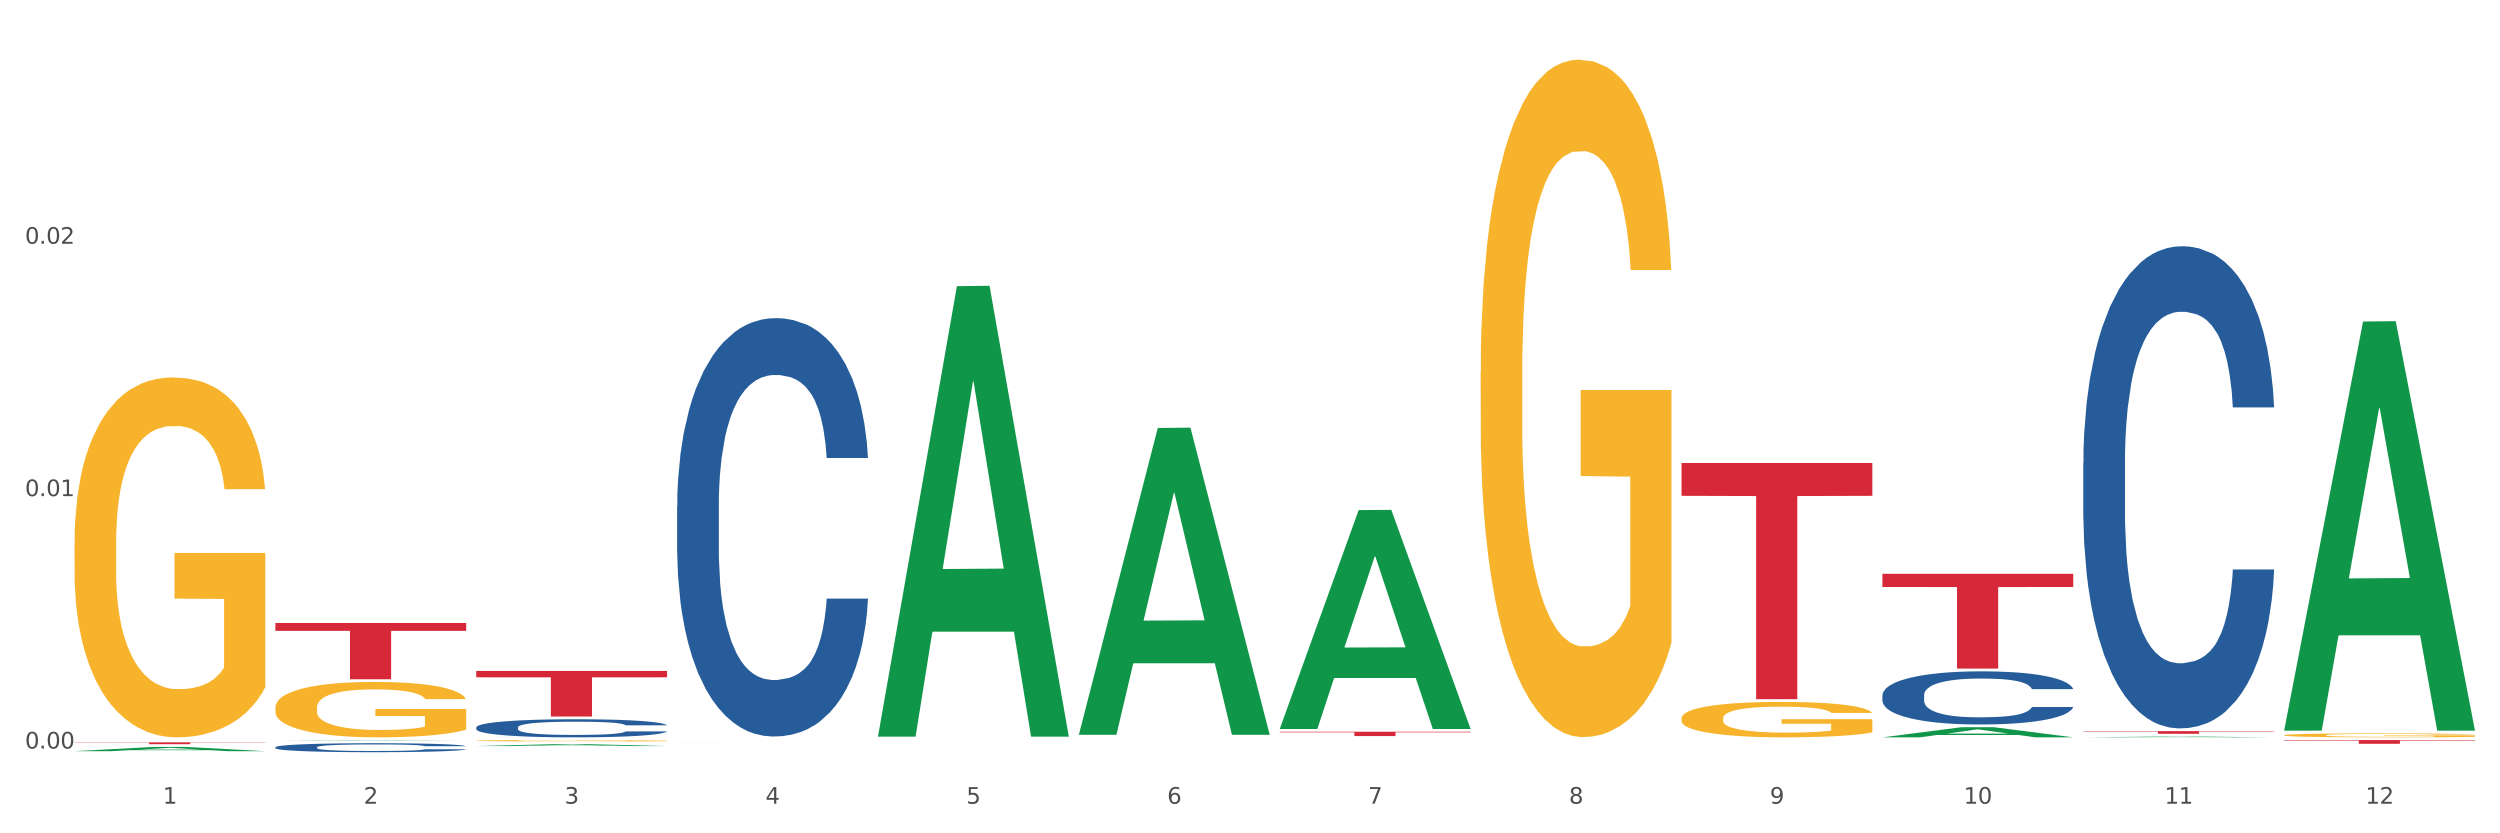 <?xml version="1.0" encoding="utf-8" standalone="no"?>
<!DOCTYPE svg PUBLIC "-//W3C//DTD SVG 1.1//EN"
  "http://www.w3.org/Graphics/SVG/1.1/DTD/svg11.dtd">
<svg xmlns:xlink="http://www.w3.org/1999/xlink" width="1080pt" height="360pt" viewBox="0 0 1080 360" xmlns="http://www.w3.org/2000/svg" version="1.1">
 <rect x="0" y="0" width="1080" height="360" fill="#333333" stroke="none"/>
 <defs>
  <style type="text/css">*{stroke-linejoin: round; stroke-linecap: butt}</style>
 </defs>
 <g id="figure_1">
  <g id="patch_1">
   <path d="M 0 360 
L 1080 360 
L 1080 0 
L 0 0 
z
" style="fill: #ffffff; stroke: #ffffff; stroke-linejoin: miter"/>
  </g>
  <g id="axes_1">
   <g id="matplotlib.axis_1">
    <g id="xtick_1">
     <g id="text_1">
      <!-- 1 -->
      <g style="fill: #4d4d4d" transform="translate(70.342 347.204) scale(0.096 -0.096)">
       <defs>
        <path id="DejaVuSans-31" d="M 794 531 
L 1825 531 
L 1825 4091 
L 703 3866 
L 703 4441 
L 1819 4666 
L 2450 4666 
L 2450 531 
L 3481 531 
L 3481 0 
L 794 0 
L 794 531 
z
" transform="scale(0.016)"/>
       </defs>
       <use xlink:href="#DejaVuSans-31"/>
      </g>
     </g>
    </g>
    <g id="xtick_2">
     <g id="text_2">
      <!-- 2 -->
      <g style="fill: #4d4d4d" transform="translate(157.122 347.204) scale(0.096 -0.096)">
       <defs>
        <path id="DejaVuSans-32" d="M 1228 531 
L 3431 531 
L 3431 0 
L 469 0 
L 469 531 
Q 828 903 1448 1529 
Q 2069 2156 2228 2338 
Q 2531 2678 2651 2914 
Q 2772 3150 2772 3378 
Q 2772 3750 2511 3984 
Q 2250 4219 1831 4219 
Q 1534 4219 1204 4116 
Q 875 4013 500 3803 
L 500 4441 
Q 881 4594 1212 4672 
Q 1544 4750 1819 4750 
Q 2544 4750 2975 4387 
Q 3406 4025 3406 3419 
Q 3406 3131 3298 2873 
Q 3191 2616 2906 2266 
Q 2828 2175 2409 1742 
Q 1991 1309 1228 531 
z
" transform="scale(0.016)"/>
       </defs>
       <use xlink:href="#DejaVuSans-32"/>
      </g>
     </g>
    </g>
    <g id="xtick_3">
     <g id="text_3">
      <!-- 3 -->
      <g style="fill: #4d4d4d" transform="translate(243.902 347.204) scale(0.096 -0.096)">
       <defs>
        <path id="DejaVuSans-33" d="M 2597 2516 
Q 3050 2419 3304 2112 
Q 3559 1806 3559 1356 
Q 3559 666 3084 287 
Q 2609 -91 1734 -91 
Q 1441 -91 1130 -33 
Q 819 25 488 141 
L 488 750 
Q 750 597 1062 519 
Q 1375 441 1716 441 
Q 2309 441 2620 675 
Q 2931 909 2931 1356 
Q 2931 1769 2642 2001 
Q 2353 2234 1838 2234 
L 1294 2234 
L 1294 2753 
L 1863 2753 
Q 2328 2753 2575 2939 
Q 2822 3125 2822 3475 
Q 2822 3834 2567 4026 
Q 2313 4219 1838 4219 
Q 1578 4219 1281 4162 
Q 984 4106 628 3988 
L 628 4550 
Q 988 4650 1302 4700 
Q 1616 4750 1894 4750 
Q 2613 4750 3031 4423 
Q 3450 4097 3450 3541 
Q 3450 3153 3228 2886 
Q 3006 2619 2597 2516 
z
" transform="scale(0.016)"/>
       </defs>
       <use xlink:href="#DejaVuSans-33"/>
      </g>
     </g>
    </g>
    <g id="xtick_4">
     <g id="text_4">
      <!-- 4 -->
      <g style="fill: #4d4d4d" transform="translate(330.683 347.204) scale(0.096 -0.096)">
       <defs>
        <path id="DejaVuSans-34" d="M 2419 4116 
L 825 1625 
L 2419 1625 
L 2419 4116 
z
M 2253 4666 
L 3047 4666 
L 3047 1625 
L 3713 1625 
L 3713 1100 
L 3047 1100 
L 3047 0 
L 2419 0 
L 2419 1100 
L 313 1100 
L 313 1709 
L 2253 4666 
z
" transform="scale(0.016)"/>
       </defs>
       <use xlink:href="#DejaVuSans-34"/>
      </g>
     </g>
    </g>
    <g id="xtick_5">
     <g id="text_5">
      <!-- 5 -->
      <g style="fill: #4d4d4d" transform="translate(417.463 347.204) scale(0.096 -0.096)">
       <defs>
        <path id="DejaVuSans-35" d="M 691 4666 
L 3169 4666 
L 3169 4134 
L 1269 4134 
L 1269 2991 
Q 1406 3038 1543 3061 
Q 1681 3084 1819 3084 
Q 2600 3084 3056 2656 
Q 3513 2228 3513 1497 
Q 3513 744 3044 326 
Q 2575 -91 1722 -91 
Q 1428 -91 1123 -41 
Q 819 9 494 109 
L 494 744 
Q 775 591 1075 516 
Q 1375 441 1709 441 
Q 2250 441 2565 725 
Q 2881 1009 2881 1497 
Q 2881 1984 2565 2268 
Q 2250 2553 1709 2553 
Q 1456 2553 1204 2497 
Q 953 2441 691 2322 
L 691 4666 
z
" transform="scale(0.016)"/>
       </defs>
       <use xlink:href="#DejaVuSans-35"/>
      </g>
     </g>
    </g>
    <g id="xtick_6">
     <g id="text_6">
      <!-- 6 -->
      <g style="fill: #4d4d4d" transform="translate(504.243 347.204) scale(0.096 -0.096)">
       <defs>
        <path id="DejaVuSans-36" d="M 2113 2584 
Q 1688 2584 1439 2293 
Q 1191 2003 1191 1497 
Q 1191 994 1439 701 
Q 1688 409 2113 409 
Q 2538 409 2786 701 
Q 3034 994 3034 1497 
Q 3034 2003 2786 2293 
Q 2538 2584 2113 2584 
z
M 3366 4563 
L 3366 3988 
Q 3128 4100 2886 4159 
Q 2644 4219 2406 4219 
Q 1781 4219 1451 3797 
Q 1122 3375 1075 2522 
Q 1259 2794 1537 2939 
Q 1816 3084 2150 3084 
Q 2853 3084 3261 2657 
Q 3669 2231 3669 1497 
Q 3669 778 3244 343 
Q 2819 -91 2113 -91 
Q 1303 -91 875 529 
Q 447 1150 447 2328 
Q 447 3434 972 4092 
Q 1497 4750 2381 4750 
Q 2619 4750 2861 4703 
Q 3103 4656 3366 4563 
z
" transform="scale(0.016)"/>
       </defs>
       <use xlink:href="#DejaVuSans-36"/>
      </g>
     </g>
    </g>
    <g id="xtick_7">
     <g id="text_7">
      <!-- 7 -->
      <g style="fill: #4d4d4d" transform="translate(591.024 347.204) scale(0.096 -0.096)">
       <defs>
        <path id="DejaVuSans-37" d="M 525 4666 
L 3525 4666 
L 3525 4397 
L 1831 0 
L 1172 0 
L 2766 4134 
L 525 4134 
L 525 4666 
z
" transform="scale(0.016)"/>
       </defs>
       <use xlink:href="#DejaVuSans-37"/>
      </g>
     </g>
    </g>
    <g id="xtick_8">
     <g id="text_8">
      <!-- 8 -->
      <g style="fill: #4d4d4d" transform="translate(677.804 347.204) scale(0.096 -0.096)">
       <defs>
        <path id="DejaVuSans-38" d="M 2034 2216 
Q 1584 2216 1326 1975 
Q 1069 1734 1069 1313 
Q 1069 891 1326 650 
Q 1584 409 2034 409 
Q 2484 409 2743 651 
Q 3003 894 3003 1313 
Q 3003 1734 2745 1975 
Q 2488 2216 2034 2216 
z
M 1403 2484 
Q 997 2584 770 2862 
Q 544 3141 544 3541 
Q 544 4100 942 4425 
Q 1341 4750 2034 4750 
Q 2731 4750 3128 4425 
Q 3525 4100 3525 3541 
Q 3525 3141 3298 2862 
Q 3072 2584 2669 2484 
Q 3125 2378 3379 2068 
Q 3634 1759 3634 1313 
Q 3634 634 3220 271 
Q 2806 -91 2034 -91 
Q 1263 -91 848 271 
Q 434 634 434 1313 
Q 434 1759 690 2068 
Q 947 2378 1403 2484 
z
M 1172 3481 
Q 1172 3119 1398 2916 
Q 1625 2713 2034 2713 
Q 2441 2713 2670 2916 
Q 2900 3119 2900 3481 
Q 2900 3844 2670 4047 
Q 2441 4250 2034 4250 
Q 1625 4250 1398 4047 
Q 1172 3844 1172 3481 
z
" transform="scale(0.016)"/>
       </defs>
       <use xlink:href="#DejaVuSans-38"/>
      </g>
     </g>
    </g>
    <g id="xtick_9">
     <g id="text_9">
      <!-- 9 -->
      <g style="fill: #4d4d4d" transform="translate(764.584 347.204) scale(0.096 -0.096)">
       <defs>
        <path id="DejaVuSans-39" d="M 703 97 
L 703 672 
Q 941 559 1184 500 
Q 1428 441 1663 441 
Q 2288 441 2617 861 
Q 2947 1281 2994 2138 
Q 2813 1869 2534 1725 
Q 2256 1581 1919 1581 
Q 1219 1581 811 2004 
Q 403 2428 403 3163 
Q 403 3881 828 4315 
Q 1253 4750 1959 4750 
Q 2769 4750 3195 4129 
Q 3622 3509 3622 2328 
Q 3622 1225 3098 567 
Q 2575 -91 1691 -91 
Q 1453 -91 1209 -44 
Q 966 3 703 97 
z
M 1959 2075 
Q 2384 2075 2632 2365 
Q 2881 2656 2881 3163 
Q 2881 3666 2632 3958 
Q 2384 4250 1959 4250 
Q 1534 4250 1286 3958 
Q 1038 3666 1038 3163 
Q 1038 2656 1286 2365 
Q 1534 2075 1959 2075 
z
" transform="scale(0.016)"/>
       </defs>
       <use xlink:href="#DejaVuSans-39"/>
      </g>
     </g>
    </g>
    <g id="xtick_10">
     <g id="text_10">
      <!-- 10 -->
      <g style="fill: #4d4d4d" transform="translate(848.311 347.204) scale(0.096 -0.096)">
       <defs>
        <path id="DejaVuSans-30" d="M 2034 4250 
Q 1547 4250 1301 3770 
Q 1056 3291 1056 2328 
Q 1056 1369 1301 889 
Q 1547 409 2034 409 
Q 2525 409 2770 889 
Q 3016 1369 3016 2328 
Q 3016 3291 2770 3770 
Q 2525 4250 2034 4250 
z
M 2034 4750 
Q 2819 4750 3233 4129 
Q 3647 3509 3647 2328 
Q 3647 1150 3233 529 
Q 2819 -91 2034 -91 
Q 1250 -91 836 529 
Q 422 1150 422 2328 
Q 422 3509 836 4129 
Q 1250 4750 2034 4750 
z
" transform="scale(0.016)"/>
       </defs>
       <use xlink:href="#DejaVuSans-31"/>
       <use xlink:href="#DejaVuSans-30" transform="translate(63.623 0)"/>
      </g>
     </g>
    </g>
    <g id="xtick_11">
     <g id="text_11">
      <!-- 11 -->
      <g style="fill: #4d4d4d" transform="translate(935.091 347.204) scale(0.096 -0.096)">
       <use xlink:href="#DejaVuSans-31"/>
       <use xlink:href="#DejaVuSans-31" transform="translate(63.623 0)"/>
      </g>
     </g>
    </g>
    <g id="xtick_12">
     <g id="text_12">
      <!-- 12 -->
      <g style="fill: #4d4d4d" transform="translate(1021.871 347.204) scale(0.096 -0.096)">
       <use xlink:href="#DejaVuSans-31"/>
       <use xlink:href="#DejaVuSans-32" transform="translate(63.623 0)"/>
      </g>
     </g>
    </g>
    <g id="xtick_13"/>
    <g id="xtick_14"/>
    <g id="xtick_15"/>
    <g id="xtick_16"/>
    <g id="xtick_17"/>
    <g id="xtick_18"/>
    <g id="xtick_19"/>
    <g id="xtick_20"/>
    <g id="xtick_21"/>
    <g id="xtick_22"/>
    <g id="xtick_23"/>
   </g>
   <g id="matplotlib.axis_2">
    <g id="ytick_1">
     <g id="text_13">
      <!-- 0.00 -->
      <g style="fill: #4d4d4d" transform="translate(10.8 323.361) scale(0.096 -0.096)">
       <defs>
        <path id="DejaVuSans-2e" d="M 684 794 
L 1344 794 
L 1344 0 
L 684 0 
L 684 794 
z
" transform="scale(0.016)"/>
       </defs>
       <use xlink:href="#DejaVuSans-30"/>
       <use xlink:href="#DejaVuSans-2e" transform="translate(63.623 0)"/>
       <use xlink:href="#DejaVuSans-30" transform="translate(95.41 0)"/>
       <use xlink:href="#DejaVuSans-30" transform="translate(159.033 0)"/>
      </g>
     </g>
    </g>
    <g id="ytick_2">
     <g id="text_14">
      <!-- 0.01 -->
      <g style="fill: #4d4d4d" transform="translate(10.8 214.328) scale(0.096 -0.096)">
       <use xlink:href="#DejaVuSans-30"/>
       <use xlink:href="#DejaVuSans-2e" transform="translate(63.623 0)"/>
       <use xlink:href="#DejaVuSans-30" transform="translate(95.41 0)"/>
       <use xlink:href="#DejaVuSans-31" transform="translate(159.033 0)"/>
      </g>
     </g>
    </g>
    <g id="ytick_3">
     <g id="text_15">
      <!-- 0.02 -->
      <g style="fill: #4d4d4d" transform="translate(10.8 105.295) scale(0.096 -0.096)">
       <use xlink:href="#DejaVuSans-30"/>
       <use xlink:href="#DejaVuSans-2e" transform="translate(63.623 0)"/>
       <use xlink:href="#DejaVuSans-30" transform="translate(95.41 0)"/>
       <use xlink:href="#DejaVuSans-32" transform="translate(159.033 0)"/>
      </g>
     </g>
    </g>
    <g id="ytick_4"/>
    <g id="ytick_5"/>
    <g id="ytick_6"/>
   </g>
   <g id="PolyCollection_1">
    <path d="M 32.175 324.504 
L 32.26 324.502 
L 66.256 322.667 
L 80.365 322.665 
L 114.616 324.507 
L 98.298 324.507 
L 90.904 324.078 
L 55.803 324.078 
L 55.548 324.085 
L 48.408 324.507 
L 32.175 324.507 
L 32.175 324.504 
L 60.222 323.822 
L 86.484 323.821 
L 73.481 323.058 
L 73.311 323.055 
L 73.141 323.06 
L 60.137 323.821 
L 60.222 323.822 
L 32.175 324.504 
z
" clip-path="url(#p4621ec7e7a)" style="fill: #109648"/>
    <path d="M 899.978 315.854 
L 982.42 315.854 
L 982.42 316.015 
L 949.99 316.016 
L 949.99 317.012 
L 932.213 317.012 
L 932.213 316.016 
L 899.978 316.015 
L 899.978 315.855 
L 899.978 315.854 
z
" clip-path="url(#p4621ec7e7a)" style="fill: #d62839"/>
    <path d="M 813.198 247.882 
L 895.639 247.882 
L 895.639 253.575 
L 863.21 253.613 
L 863.21 288.844 
L 845.432 288.844 
L 845.432 253.613 
L 813.198 253.575 
L 813.198 247.921 
L 813.198 247.882 
z
" clip-path="url(#p4621ec7e7a)" style="fill: #d62839"/>
    <path d="M 726.418 200.016 
L 808.859 200.016 
L 808.859 214.196 
L 776.429 214.292 
L 776.429 302.057 
L 758.652 302.057 
L 758.652 214.292 
L 726.418 214.196 
L 726.418 200.112 
L 726.418 200.016 
z
" clip-path="url(#p4621ec7e7a)" style="fill: #d62839"/>
    <path d="M 552.857 316.101 
L 635.298 316.101 
L 635.298 316.363 
L 602.869 316.365 
L 602.869 317.987 
L 585.091 317.987 
L 585.091 316.365 
L 552.857 316.363 
L 552.857 316.103 
L 552.857 316.101 
z
" clip-path="url(#p4621ec7e7a)" style="fill: #d62839"/>
    <path d="M 205.736 289.856 
L 288.177 289.856 
L 288.177 292.592 
L 255.747 292.61 
L 255.747 309.542 
L 237.97 309.542 
L 237.97 292.61 
L 205.736 292.592 
L 205.736 289.874 
L 205.736 289.856 
z
" clip-path="url(#p4621ec7e7a)" style="fill: #d62839"/>
    <path d="M 118.955 269.146 
L 201.397 269.146 
L 201.397 272.521 
L 168.967 272.544 
L 168.967 293.43 
L 151.189 293.43 
L 151.189 272.544 
L 118.955 272.521 
L 118.955 269.169 
L 118.955 269.146 
z
" clip-path="url(#p4621ec7e7a)" style="fill: #d62839"/>
    <path d="M 32.175 320.685 
L 114.616 320.685 
L 114.616 320.797 
L 82.187 320.798 
L 82.187 321.49 
L 64.409 321.49 
L 64.409 320.798 
L 32.175 320.797 
L 32.175 320.686 
L 32.175 320.685 
z
" clip-path="url(#p4621ec7e7a)" style="fill: #d62839"/>
    <path d="M 118.955 322.813 
L 119.053 322.81 
L 119.053 322.71 
L 119.345 322.576 
L 120.417 322.328 
L 121.781 322.14 
L 124.12 321.92 
L 125.387 321.828 
L 127.044 321.725 
L 130.454 321.559 
L 134.352 321.417 
L 137.081 321.339 
L 139.127 321.29 
L 143.707 321.201 
L 146.338 321.162 
L 149.067 321.13 
L 151.406 321.109 
L 155.304 321.084 
L 158.422 321.074 
L 162.028 321.07 
L 165.048 321.074 
L 169.044 321.088 
L 174.891 321.13 
L 177.132 321.155 
L 180.153 321.198 
L 183.271 321.254 
L 185.805 321.311 
L 188.728 321.392 
L 191.749 321.499 
L 194.673 321.633 
L 196.719 321.757 
L 198.376 321.888 
L 199.837 322.048 
L 200.909 322.221 
L 201.397 322.367 
L 183.564 322.367 
L 183.076 322.236 
L 182.102 322.094 
L 181.127 321.998 
L 180.055 321.92 
L 178.399 321.832 
L 176.937 321.775 
L 174.501 321.708 
L 172.26 321.665 
L 170.408 321.64 
L 168.167 321.619 
L 163.392 321.598 
L 159.981 321.598 
L 157.837 321.605 
L 155.206 321.623 
L 152.965 321.648 
L 150.334 321.69 
L 148.287 321.736 
L 146.241 321.796 
L 145.071 321.839 
L 143.317 321.917 
L 142.148 321.981 
L 140.589 322.09 
L 139.712 322.168 
L 138.153 322.37 
L 137.471 322.519 
L 137.178 322.622 
L 136.983 322.735 
L 136.983 323.288 
L 137.568 323.536 
L 138.055 323.642 
L 138.835 323.763 
L 140.297 323.919 
L 142.44 324.071 
L 144.682 324.181 
L 146.533 324.248 
L 148.287 324.298 
L 150.041 324.337 
L 152.185 324.372 
L 153.939 324.393 
L 156.57 324.415 
L 159.689 324.425 
L 162.125 324.425 
L 167.095 324.407 
L 169.336 324.39 
L 171.48 324.365 
L 173.819 324.326 
L 175.67 324.283 
L 176.742 324.252 
L 178.496 324.184 
L 179.861 324.113 
L 181.03 324.032 
L 181.81 323.961 
L 182.687 323.855 
L 183.369 323.734 
L 183.564 323.671 
L 201.397 323.671 
L 201.007 323.798 
L 200.325 323.922 
L 198.96 324.089 
L 197.889 324.184 
L 196.232 324.301 
L 194.478 324.4 
L 192.042 324.51 
L 189.8 324.592 
L 187.462 324.663 
L 184.928 324.726 
L 180.348 324.815 
L 178.691 324.84 
L 175.183 324.882 
L 172.454 324.907 
L 168.459 324.932 
L 164.366 324.946 
L 160.079 324.95 
L 156.278 324.942 
L 152.088 324.921 
L 149.457 324.9 
L 146.533 324.868 
L 143.123 324.818 
L 139.907 324.758 
L 136.886 324.687 
L 134.06 324.606 
L 131.429 324.514 
L 128.018 324.361 
L 125.484 324.213 
L 123.633 324.074 
L 122.366 323.957 
L 121.099 323.809 
L 120.417 323.706 
L 119.345 323.458 
L 118.955 323.228 
L 118.955 322.813 
z
" clip-path="url(#p4621ec7e7a)" style="fill: #255c99"/>
    <path d="M 205.736 314.231 
L 205.833 314.224 
L 205.833 314.024 
L 206.125 313.753 
L 207.197 313.253 
L 208.562 312.875 
L 210.9 312.432 
L 212.167 312.246 
L 213.824 312.039 
L 217.235 311.704 
L 221.133 311.418 
L 223.861 311.261 
L 225.907 311.161 
L 230.488 310.982 
L 233.119 310.904 
L 235.847 310.839 
L 238.186 310.797 
L 242.084 310.747 
L 245.202 310.725 
L 248.808 310.718 
L 251.829 310.725 
L 255.824 310.754 
L 261.671 310.839 
L 263.912 310.889 
L 266.933 310.975 
L 270.052 311.089 
L 272.585 311.204 
L 275.509 311.368 
L 278.53 311.582 
L 281.453 311.853 
L 283.499 312.103 
L 285.156 312.368 
L 286.618 312.689 
L 287.69 313.039 
L 288.177 313.332 
L 270.344 313.332 
L 269.857 313.067 
L 268.882 312.782 
L 267.908 312.589 
L 266.836 312.432 
L 265.179 312.253 
L 263.717 312.139 
L 261.281 312.003 
L 259.04 311.918 
L 257.188 311.868 
L 254.947 311.825 
L 250.172 311.782 
L 246.761 311.782 
L 244.618 311.796 
L 241.986 311.832 
L 239.745 311.882 
L 237.114 311.968 
L 235.068 312.061 
L 233.021 312.182 
L 231.852 312.268 
L 230.098 312.425 
L 228.928 312.553 
L 227.369 312.775 
L 226.492 312.932 
L 224.933 313.339 
L 224.251 313.639 
L 223.959 313.846 
L 223.764 314.074 
L 223.764 315.188 
L 224.348 315.688 
L 224.836 315.902 
L 225.615 316.145 
L 227.077 316.459 
L 229.221 316.767 
L 231.462 316.988 
L 233.314 317.124 
L 235.068 317.224 
L 236.822 317.302 
L 238.966 317.374 
L 240.72 317.416 
L 243.351 317.459 
L 246.469 317.481 
L 248.905 317.481 
L 253.875 317.445 
L 256.116 317.409 
L 258.26 317.359 
L 260.599 317.281 
L 262.451 317.195 
L 263.523 317.131 
L 265.277 316.995 
L 266.641 316.852 
L 267.81 316.688 
L 268.59 316.545 
L 269.467 316.331 
L 270.149 316.088 
L 270.344 315.96 
L 288.177 315.96 
L 287.787 316.217 
L 287.105 316.467 
L 285.741 316.802 
L 284.669 316.995 
L 283.012 317.231 
L 281.258 317.431 
L 278.822 317.652 
L 276.581 317.816 
L 274.242 317.959 
L 271.708 318.088 
L 267.128 318.266 
L 265.472 318.316 
L 261.963 318.402 
L 259.235 318.452 
L 255.239 318.502 
L 251.147 318.53 
L 246.859 318.538 
L 243.058 318.523 
L 238.868 318.48 
L 236.237 318.438 
L 233.314 318.373 
L 229.903 318.273 
L 226.687 318.152 
L 223.666 318.009 
L 220.84 317.845 
L 218.209 317.659 
L 214.798 317.352 
L 212.265 317.052 
L 210.413 316.774 
L 209.146 316.538 
L 207.88 316.238 
L 207.197 316.031 
L 206.125 315.531 
L 205.736 315.067 
L 205.736 314.231 
z
" clip-path="url(#p4621ec7e7a)" style="fill: #255c99"/>
    <path d="M 292.516 218.643 
L 292.613 218.478 
L 292.613 213.856 
L 292.906 207.583 
L 293.978 196.028 
L 295.342 187.28 
L 297.681 177.045 
L 298.948 172.754 
L 300.604 167.967 
L 304.015 160.208 
L 307.913 153.605 
L 310.641 149.974 
L 312.688 147.663 
L 317.268 143.536 
L 319.899 141.72 
L 322.628 140.235 
L 324.966 139.244 
L 328.864 138.089 
L 331.983 137.594 
L 335.588 137.429 
L 338.609 137.594 
L 342.604 138.254 
L 348.451 140.235 
L 350.693 141.39 
L 353.714 143.371 
L 356.832 146.012 
L 359.366 148.653 
L 362.289 152.45 
L 365.31 157.402 
L 368.233 163.675 
L 370.28 169.452 
L 371.936 175.56 
L 373.398 182.988 
L 374.47 191.076 
L 374.957 197.844 
L 357.124 197.844 
L 356.637 191.737 
L 355.663 185.134 
L 354.688 180.677 
L 353.616 177.045 
L 351.96 172.919 
L 350.498 170.278 
L 348.062 167.141 
L 345.82 165.16 
L 343.969 164.005 
L 341.727 163.014 
L 336.952 162.024 
L 333.542 162.024 
L 331.398 162.354 
L 328.767 163.18 
L 326.525 164.335 
L 323.894 166.316 
L 321.848 168.462 
L 319.802 171.268 
L 318.632 173.249 
L 316.878 176.88 
L 315.709 179.852 
L 314.15 184.969 
L 313.273 188.6 
L 311.713 198.009 
L 311.031 204.942 
L 310.739 209.729 
L 310.544 215.011 
L 310.544 240.762 
L 311.129 252.317 
L 311.616 257.269 
L 312.395 262.882 
L 313.857 270.145 
L 316.001 277.243 
L 318.242 282.36 
L 320.094 285.496 
L 321.848 287.807 
L 323.602 289.623 
L 325.746 291.273 
L 327.5 292.264 
L 330.131 293.254 
L 333.249 293.75 
L 335.686 293.75 
L 340.655 292.924 
L 342.897 292.099 
L 345.041 290.943 
L 347.379 289.128 
L 349.231 287.147 
L 350.303 285.661 
L 352.057 282.525 
L 353.421 279.223 
L 354.591 275.427 
L 355.37 272.125 
L 356.247 267.173 
L 356.929 261.561 
L 357.124 258.59 
L 374.957 258.59 
L 374.568 264.532 
L 373.885 270.31 
L 372.521 278.068 
L 371.449 282.525 
L 369.793 287.972 
L 368.038 292.594 
L 365.602 297.711 
L 363.361 301.508 
L 361.022 304.809 
L 358.489 307.78 
L 353.908 311.907 
L 352.252 313.063 
L 348.744 315.043 
L 346.015 316.199 
L 342.02 317.354 
L 337.927 318.015 
L 333.639 318.18 
L 329.839 317.85 
L 325.648 316.859 
L 323.017 315.869 
L 320.094 314.383 
L 316.683 312.072 
L 313.467 309.266 
L 310.447 305.965 
L 307.621 302.168 
L 304.989 297.876 
L 301.579 290.778 
L 299.045 283.845 
L 297.194 277.408 
L 295.927 271.96 
L 294.66 265.027 
L 293.978 260.24 
L 292.906 248.686 
L 292.516 237.956 
L 292.516 218.643 
z
" clip-path="url(#p4621ec7e7a)" style="fill: #255c99"/>
    <path d="M 813.198 300.336 
L 813.295 300.315 
L 813.295 299.728 
L 813.588 298.932 
L 814.66 297.464 
L 816.024 296.352 
L 818.363 295.052 
L 819.63 294.507 
L 821.286 293.899 
L 824.697 292.914 
L 828.595 292.075 
L 831.323 291.614 
L 833.37 291.32 
L 837.95 290.796 
L 840.581 290.565 
L 843.31 290.377 
L 845.648 290.251 
L 849.546 290.104 
L 852.665 290.041 
L 856.27 290.02 
L 859.291 290.041 
L 863.286 290.125 
L 869.133 290.377 
L 871.375 290.523 
L 874.396 290.775 
L 877.514 291.11 
L 880.048 291.446 
L 882.971 291.928 
L 885.992 292.557 
L 888.915 293.354 
L 890.962 294.088 
L 892.618 294.864 
L 894.08 295.807 
L 895.152 296.835 
L 895.639 297.694 
L 877.806 297.694 
L 877.319 296.919 
L 876.345 296.08 
L 875.37 295.514 
L 874.298 295.052 
L 872.642 294.528 
L 871.18 294.193 
L 868.744 293.794 
L 866.502 293.543 
L 864.651 293.396 
L 862.409 293.27 
L 857.634 293.144 
L 854.224 293.144 
L 852.08 293.186 
L 849.449 293.291 
L 847.207 293.438 
L 844.576 293.69 
L 842.53 293.962 
L 840.484 294.319 
L 839.314 294.57 
L 837.56 295.031 
L 836.391 295.409 
L 834.832 296.059 
L 833.955 296.52 
L 832.395 297.715 
L 831.713 298.596 
L 831.421 299.204 
L 831.226 299.875 
L 831.226 303.146 
L 831.811 304.614 
L 832.298 305.243 
L 833.077 305.956 
L 834.539 306.878 
L 836.683 307.78 
L 838.924 308.43 
L 840.776 308.828 
L 842.53 309.122 
L 844.284 309.353 
L 846.428 309.562 
L 848.182 309.688 
L 850.813 309.814 
L 853.931 309.877 
L 856.368 309.877 
L 861.338 309.772 
L 863.579 309.667 
L 865.723 309.52 
L 868.061 309.29 
L 869.913 309.038 
L 870.985 308.849 
L 872.739 308.451 
L 874.103 308.032 
L 875.273 307.549 
L 876.052 307.13 
L 876.929 306.501 
L 877.611 305.788 
L 877.806 305.411 
L 895.639 305.411 
L 895.25 306.166 
L 894.567 306.899 
L 893.203 307.885 
L 892.131 308.451 
L 890.475 309.143 
L 888.72 309.73 
L 886.284 310.38 
L 884.043 310.862 
L 881.704 311.282 
L 879.171 311.659 
L 874.59 312.183 
L 872.934 312.33 
L 869.426 312.582 
L 866.697 312.729 
L 862.702 312.875 
L 858.609 312.959 
L 854.321 312.98 
L 850.521 312.938 
L 846.33 312.812 
L 843.699 312.687 
L 840.776 312.498 
L 837.365 312.204 
L 834.149 311.848 
L 831.129 311.428 
L 828.303 310.946 
L 825.671 310.401 
L 822.261 309.499 
L 819.727 308.619 
L 817.876 307.801 
L 816.609 307.109 
L 815.342 306.228 
L 814.66 305.62 
L 813.588 304.153 
L 813.198 302.79 
L 813.198 300.336 
z
" clip-path="url(#p4621ec7e7a)" style="fill: #255c99"/>
    <path d="M 899.978 199.966 
L 900.076 199.776 
L 900.076 194.449 
L 900.368 187.22 
L 901.44 173.904 
L 902.804 163.821 
L 905.143 152.027 
L 906.41 147.081 
L 908.067 141.564 
L 911.477 132.623 
L 915.375 125.013 
L 918.104 120.828 
L 920.15 118.165 
L 924.73 113.409 
L 927.361 111.316 
L 930.09 109.604 
L 932.429 108.463 
L 936.327 107.131 
L 939.445 106.561 
L 943.051 106.37 
L 946.071 106.561 
L 950.067 107.322 
L 955.914 109.604 
L 958.155 110.936 
L 961.176 113.219 
L 964.294 116.263 
L 966.828 119.306 
L 969.751 123.682 
L 972.772 129.389 
L 975.696 136.618 
L 977.742 143.276 
L 979.399 150.315 
L 980.86 158.875 
L 981.932 168.197 
L 982.42 175.997 
L 964.587 175.997 
L 964.099 168.958 
L 963.125 161.348 
L 962.15 156.212 
L 961.078 152.027 
L 959.422 147.271 
L 957.96 144.227 
L 955.524 140.613 
L 953.283 138.33 
L 951.431 136.998 
L 949.19 135.857 
L 944.415 134.715 
L 941.004 134.715 
L 938.86 135.096 
L 936.229 136.047 
L 933.988 137.379 
L 931.357 139.662 
L 929.31 142.135 
L 927.264 145.369 
L 926.095 147.651 
L 924.34 151.837 
L 923.171 155.261 
L 921.612 161.158 
L 920.735 165.343 
L 919.176 176.187 
L 918.494 184.177 
L 918.201 189.693 
L 918.006 195.781 
L 918.006 225.458 
L 918.591 238.774 
L 919.078 244.481 
L 919.858 250.949 
L 921.32 259.32 
L 923.463 267.5 
L 925.705 273.397 
L 927.556 277.012 
L 929.31 279.675 
L 931.064 281.767 
L 933.208 283.67 
L 934.962 284.811 
L 937.593 285.953 
L 940.712 286.523 
L 943.148 286.523 
L 948.118 285.572 
L 950.359 284.621 
L 952.503 283.289 
L 954.842 281.197 
L 956.693 278.914 
L 957.765 277.202 
L 959.519 273.587 
L 960.884 269.783 
L 962.053 265.407 
L 962.833 261.602 
L 963.71 255.895 
L 964.392 249.427 
L 964.587 246.003 
L 982.42 246.003 
L 982.03 252.852 
L 981.348 259.51 
L 979.983 268.451 
L 978.912 273.587 
L 977.255 279.865 
L 975.501 285.192 
L 973.065 291.089 
L 970.823 295.464 
L 968.485 299.269 
L 965.951 302.693 
L 961.371 307.449 
L 959.714 308.781 
L 956.206 311.064 
L 953.477 312.395 
L 949.482 313.727 
L 945.389 314.488 
L 941.102 314.678 
L 937.301 314.298 
L 933.111 313.156 
L 930.48 312.015 
L 927.556 310.303 
L 924.146 307.639 
L 920.93 304.405 
L 917.909 300.601 
L 915.083 296.225 
L 912.452 291.279 
L 909.041 283.099 
L 906.507 275.109 
L 904.656 267.69 
L 903.389 261.412 
L 902.122 253.422 
L 901.44 247.906 
L 900.368 234.589 
L 899.978 222.224 
L 899.978 199.966 
z
" clip-path="url(#p4621ec7e7a)" style="fill: #255c99"/>
    <path d="M 986.759 317.618 
L 986.856 317.617 
L 986.856 317.561 
L 987.051 317.513 
L 988.024 317.396 
L 989.484 317.3 
L 990.555 317.249 
L 991.625 317.207 
L 992.891 317.165 
L 994.448 317.121 
L 997.271 317.058 
L 999.023 317.025 
L 1001.164 316.991 
L 1005.057 316.941 
L 1007.88 316.913 
L 1010.8 316.89 
L 1015.569 316.862 
L 1018.684 316.85 
L 1021.993 316.84 
L 1025.984 316.834 
L 1029.001 316.833 
L 1035.62 316.837 
L 1041.265 316.851 
L 1043.991 316.862 
L 1047.495 316.881 
L 1049.344 316.893 
L 1052.361 316.918 
L 1055.476 316.951 
L 1057.617 316.979 
L 1060.829 317.031 
L 1063.263 317.084 
L 1065.501 317.149 
L 1066.669 317.194 
L 1067.545 317.236 
L 1068.324 317.284 
L 1069.103 317.36 
L 1051.583 317.36 
L 1050.901 317.306 
L 1049.831 317.255 
L 1048.273 317.205 
L 1046.911 317.174 
L 1044.575 317.135 
L 1042.433 317.111 
L 1040.195 317.092 
L 1037.469 317.076 
L 1035.328 317.069 
L 1032.311 317.062 
L 1026.373 317.064 
L 1022.383 317.076 
L 1019.657 317.092 
L 1017.905 317.106 
L 1016.348 317.121 
L 1014.596 317.143 
L 1012.552 317.176 
L 1011.092 317.205 
L 1009.632 317.242 
L 1008.464 317.28 
L 1007.393 317.323 
L 1006.517 317.37 
L 1005.836 317.418 
L 1005.252 317.477 
L 1004.765 317.575 
L 1004.765 317.787 
L 1004.96 317.835 
L 1005.447 317.899 
L 1006.031 317.947 
L 1007.004 318.005 
L 1007.88 318.043 
L 1009.535 318.099 
L 1011.384 318.146 
L 1012.844 318.175 
L 1014.304 318.2 
L 1016.835 318.234 
L 1019.657 318.262 
L 1022.091 318.279 
L 1025.4 318.295 
L 1027.639 318.301 
L 1029.585 318.304 
L 1034.355 318.304 
L 1037.761 318.299 
L 1041.557 318.289 
L 1044.477 318.275 
L 1046.911 318.258 
L 1049.636 318.23 
L 1051.388 318.203 
L 1051.388 317.879 
L 1029.975 317.877 
L 1029.975 317.662 
L 1069.2 317.662 
L 1069.2 318.295 
L 1067.545 318.327 
L 1065.696 318.357 
L 1063.749 318.383 
L 1060.829 318.416 
L 1057.325 318.447 
L 1054.211 318.469 
L 1050.901 318.487 
L 1047.008 318.504 
L 1041.947 318.52 
L 1038.832 318.526 
L 1034.939 318.531 
L 1030.364 318.532 
L 1026.373 318.529 
L 1022.48 318.521 
L 1018.392 318.507 
L 1014.401 318.487 
L 1011.384 318.467 
L 1008.367 318.442 
L 1005.155 318.41 
L 1002.624 318.379 
L 1000.677 318.351 
L 998.536 318.315 
L 996.2 318.268 
L 994.448 318.227 
L 992.891 318.183 
L 991.236 318.127 
L 990.068 318.079 
L 988.9 318.019 
L 988.219 317.974 
L 987.44 317.904 
L 986.856 317.806 
L 986.759 317.618 
z
" clip-path="url(#p4621ec7e7a)" style="fill: #f7b32b"/>
    <path d="M 726.418 310.305 
L 726.515 310.291 
L 726.515 309.788 
L 726.71 309.355 
L 727.683 308.306 
L 729.143 307.44 
L 730.214 306.979 
L 731.284 306.601 
L 732.55 306.224 
L 734.107 305.833 
L 736.93 305.259 
L 738.682 304.966 
L 740.823 304.658 
L 744.716 304.211 
L 747.539 303.96 
L 750.459 303.75 
L 755.228 303.498 
L 758.343 303.387 
L 761.652 303.303 
L 765.643 303.247 
L 768.66 303.233 
L 775.279 303.275 
L 780.924 303.401 
L 783.65 303.498 
L 787.154 303.666 
L 789.003 303.778 
L 792.02 304.002 
L 795.135 304.295 
L 797.276 304.547 
L 800.488 305.022 
L 802.922 305.497 
L 805.16 306.084 
L 806.328 306.489 
L 807.204 306.867 
L 807.983 307.3 
L 808.762 307.985 
L 791.242 307.985 
L 790.56 307.496 
L 789.49 307.035 
L 787.932 306.587 
L 786.57 306.308 
L 784.234 305.958 
L 782.092 305.735 
L 779.854 305.567 
L 777.128 305.427 
L 774.987 305.357 
L 771.97 305.301 
L 766.032 305.315 
L 762.042 305.427 
L 759.316 305.567 
L 757.564 305.693 
L 756.007 305.833 
L 754.255 306.028 
L 752.211 306.322 
L 750.751 306.587 
L 749.291 306.923 
L 748.123 307.258 
L 747.052 307.65 
L 746.176 308.069 
L 745.495 308.502 
L 744.911 309.033 
L 744.424 309.914 
L 744.424 311.829 
L 744.619 312.262 
L 745.106 312.835 
L 745.69 313.268 
L 746.663 313.785 
L 747.539 314.135 
L 749.194 314.638 
L 751.043 315.057 
L 752.503 315.323 
L 753.963 315.546 
L 756.494 315.854 
L 759.316 316.106 
L 761.75 316.259 
L 765.059 316.399 
L 767.298 316.455 
L 769.244 316.483 
L 774.014 316.483 
L 777.42 316.441 
L 781.216 316.343 
L 784.136 316.217 
L 786.57 316.064 
L 789.295 315.812 
L 791.047 315.574 
L 791.047 312.653 
L 769.634 312.639 
L 769.634 310.696 
L 808.859 310.696 
L 808.859 316.399 
L 807.204 316.693 
L 805.355 316.958 
L 803.408 317.196 
L 800.488 317.489 
L 796.984 317.769 
L 793.87 317.964 
L 790.56 318.132 
L 786.667 318.286 
L 781.606 318.426 
L 778.491 318.482 
L 774.598 318.524 
L 770.023 318.538 
L 766.032 318.51 
L 762.139 318.44 
L 758.051 318.314 
L 754.06 318.132 
L 751.043 317.95 
L 748.026 317.727 
L 744.814 317.433 
L 742.283 317.154 
L 740.336 316.902 
L 738.195 316.581 
L 735.859 316.161 
L 734.107 315.784 
L 732.55 315.393 
L 730.895 314.89 
L 729.727 314.456 
L 728.559 313.911 
L 727.878 313.506 
L 727.099 312.877 
L 726.515 311.996 
L 726.418 310.305 
z
" clip-path="url(#p4621ec7e7a)" style="fill: #f7b32b"/>
    <path d="M 639.637 161.009 
L 639.735 160.742 
L 639.735 151.119 
L 639.929 142.833 
L 640.903 122.786 
L 642.363 106.214 
L 643.433 97.394 
L 644.504 90.177 
L 645.769 82.96 
L 647.327 75.476 
L 650.149 64.517 
L 651.901 58.904 
L 654.043 53.023 
L 657.936 44.47 
L 660.759 39.659 
L 663.679 35.649 
L 668.448 30.838 
L 671.563 28.7 
L 674.872 27.096 
L 678.863 26.027 
L 681.88 25.759 
L 688.499 26.561 
L 694.144 28.967 
L 696.869 30.838 
L 700.373 34.046 
L 702.223 36.184 
L 705.24 40.461 
L 708.355 46.074 
L 710.496 50.885 
L 713.708 59.973 
L 716.141 69.061 
L 718.38 80.287 
L 719.548 88.038 
L 720.424 95.255 
L 721.203 103.541 
L 721.981 116.639 
L 704.461 116.639 
L 703.78 107.283 
L 702.709 98.463 
L 701.152 89.909 
L 699.789 84.564 
L 697.453 77.881 
L 695.312 73.605 
L 693.073 70.397 
L 690.348 67.724 
L 688.207 66.388 
L 685.189 65.319 
L 679.252 65.586 
L 675.261 67.724 
L 672.536 70.397 
L 670.784 72.803 
L 669.227 75.476 
L 667.475 79.218 
L 665.431 84.831 
L 663.971 89.909 
L 662.511 96.324 
L 661.343 102.739 
L 660.272 110.224 
L 659.396 118.242 
L 658.715 126.528 
L 658.131 136.685 
L 657.644 153.525 
L 657.644 190.144 
L 657.839 198.43 
L 658.325 209.389 
L 658.909 217.675 
L 659.883 227.564 
L 660.759 234.247 
L 662.413 243.869 
L 664.263 251.888 
L 665.723 256.966 
L 667.183 261.243 
L 669.713 267.124 
L 672.536 271.935 
L 674.969 274.875 
L 678.279 277.548 
L 680.517 278.617 
L 682.464 279.152 
L 687.233 279.152 
L 690.64 278.35 
L 694.436 276.479 
L 697.356 274.073 
L 699.789 271.133 
L 702.515 266.322 
L 704.267 261.778 
L 704.267 205.914 
L 682.853 205.647 
L 682.853 168.493 
L 722.079 168.493 
L 722.079 277.548 
L 720.424 283.161 
L 718.575 288.24 
L 716.628 292.784 
L 713.708 298.397 
L 710.204 303.742 
L 707.089 307.485 
L 703.78 310.692 
L 699.887 313.632 
L 694.825 316.305 
L 691.711 317.374 
L 687.817 318.176 
L 683.243 318.443 
L 679.252 317.909 
L 675.359 316.572 
L 671.271 314.167 
L 667.28 310.692 
L 664.263 307.217 
L 661.245 302.941 
L 658.033 297.327 
L 655.503 291.982 
L 653.556 287.17 
L 651.415 281.023 
L 649.079 273.004 
L 647.327 265.787 
L 645.769 258.303 
L 644.115 248.68 
L 642.947 240.394 
L 641.779 229.97 
L 641.097 222.219 
L 640.319 210.19 
L 639.735 193.351 
L 639.637 161.009 
z
" clip-path="url(#p4621ec7e7a)" style="fill: #f7b32b"/>
    <path d="M 292.516 320.56 
L 292.613 320.56 
L 292.613 320.559 
L 292.808 320.558 
L 293.781 320.556 
L 295.241 320.555 
L 296.312 320.554 
L 297.383 320.553 
L 298.648 320.552 
L 300.205 320.552 
L 303.028 320.551 
L 304.78 320.55 
L 306.921 320.549 
L 310.815 320.549 
L 313.637 320.548 
L 316.557 320.548 
L 321.327 320.547 
L 324.441 320.547 
L 327.751 320.547 
L 331.741 320.547 
L 334.759 320.547 
L 341.377 320.547 
L 347.023 320.547 
L 349.748 320.547 
L 353.252 320.548 
L 355.101 320.548 
L 358.119 320.548 
L 361.233 320.549 
L 363.375 320.549 
L 366.587 320.55 
L 369.02 320.551 
L 371.259 320.552 
L 372.427 320.553 
L 373.303 320.554 
L 374.081 320.554 
L 374.86 320.556 
L 357.34 320.556 
L 356.659 320.555 
L 355.588 320.554 
L 354.031 320.553 
L 352.668 320.552 
L 350.332 320.552 
L 348.191 320.551 
L 345.952 320.551 
L 343.227 320.551 
L 341.085 320.551 
L 338.068 320.551 
L 332.131 320.551 
L 328.14 320.551 
L 325.415 320.551 
L 323.663 320.551 
L 322.105 320.552 
L 320.353 320.552 
L 318.309 320.553 
L 316.849 320.553 
L 315.389 320.554 
L 314.221 320.554 
L 313.151 320.555 
L 312.275 320.556 
L 311.593 320.556 
L 311.009 320.557 
L 310.523 320.559 
L 310.523 320.563 
L 310.717 320.563 
L 311.204 320.564 
L 311.788 320.565 
L 312.761 320.566 
L 313.637 320.567 
L 315.292 320.568 
L 317.141 320.568 
L 318.601 320.569 
L 320.061 320.569 
L 322.592 320.57 
L 325.415 320.57 
L 327.848 320.571 
L 331.157 320.571 
L 333.396 320.571 
L 335.343 320.571 
L 340.112 320.571 
L 343.519 320.571 
L 347.315 320.571 
L 350.235 320.57 
L 352.668 320.57 
L 355.393 320.57 
L 357.145 320.569 
L 357.145 320.564 
L 335.732 320.564 
L 335.732 320.56 
L 374.957 320.56 
L 374.957 320.571 
L 373.303 320.571 
L 371.453 320.572 
L 369.507 320.572 
L 366.587 320.573 
L 363.083 320.573 
L 359.968 320.574 
L 356.659 320.574 
L 352.765 320.574 
L 347.704 320.574 
L 344.589 320.575 
L 340.696 320.575 
L 336.121 320.575 
L 332.131 320.575 
L 328.237 320.575 
L 324.149 320.574 
L 320.159 320.574 
L 317.141 320.574 
L 314.124 320.573 
L 310.912 320.573 
L 308.381 320.572 
L 306.435 320.572 
L 304.293 320.571 
L 301.957 320.57 
L 300.205 320.57 
L 298.648 320.569 
L 296.993 320.568 
L 295.825 320.567 
L 294.657 320.566 
L 293.976 320.566 
L 293.197 320.564 
L 292.613 320.563 
L 292.516 320.56 
z
" clip-path="url(#p4621ec7e7a)" style="fill: #f7b32b"/>
    <path d="M 205.736 319.983 
L 205.833 319.982 
L 205.833 319.963 
L 206.028 319.946 
L 207.001 319.906 
L 208.461 319.873 
L 209.532 319.856 
L 210.602 319.842 
L 211.868 319.827 
L 213.425 319.812 
L 216.248 319.79 
L 218 319.779 
L 220.141 319.768 
L 224.034 319.751 
L 226.857 319.741 
L 229.777 319.733 
L 234.546 319.723 
L 237.661 319.719 
L 240.97 319.716 
L 244.961 319.714 
L 247.978 319.713 
L 254.597 319.715 
L 260.242 319.72 
L 262.968 319.723 
L 266.472 319.73 
L 268.321 319.734 
L 271.338 319.743 
L 274.453 319.754 
L 276.594 319.763 
L 279.806 319.781 
L 282.24 319.8 
L 284.478 319.822 
L 285.646 319.837 
L 286.522 319.852 
L 287.301 319.868 
L 288.08 319.894 
L 270.56 319.894 
L 269.878 319.876 
L 268.808 319.858 
L 267.25 319.841 
L 265.888 319.83 
L 263.552 319.817 
L 261.41 319.809 
L 259.172 319.802 
L 256.446 319.797 
L 254.305 319.794 
L 251.288 319.792 
L 245.35 319.793 
L 241.36 319.797 
L 238.634 319.802 
L 236.882 319.807 
L 235.325 319.812 
L 233.573 319.82 
L 231.529 319.831 
L 230.069 319.841 
L 228.609 319.854 
L 227.441 319.867 
L 226.37 319.881 
L 225.494 319.897 
L 224.813 319.914 
L 224.229 319.934 
L 223.742 319.968 
L 223.742 320.041 
L 223.937 320.057 
L 224.424 320.079 
L 225.008 320.095 
L 225.981 320.115 
L 226.857 320.128 
L 228.512 320.147 
L 230.361 320.163 
L 231.821 320.174 
L 233.281 320.182 
L 235.812 320.194 
L 238.634 320.203 
L 241.068 320.209 
L 244.377 320.214 
L 246.616 320.217 
L 248.562 320.218 
L 253.332 320.218 
L 256.738 320.216 
L 260.534 320.212 
L 263.454 320.208 
L 265.888 320.202 
L 268.613 320.192 
L 270.365 320.183 
L 270.365 320.072 
L 248.952 320.071 
L 248.952 319.997 
L 288.177 319.997 
L 288.177 320.214 
L 286.522 320.226 
L 284.673 320.236 
L 282.726 320.245 
L 279.806 320.256 
L 276.302 320.267 
L 273.188 320.274 
L 269.878 320.28 
L 265.985 320.286 
L 260.924 320.292 
L 257.809 320.294 
L 253.916 320.295 
L 249.341 320.296 
L 245.35 320.295 
L 241.457 320.292 
L 237.369 320.287 
L 233.378 320.28 
L 230.361 320.274 
L 227.344 320.265 
L 224.132 320.254 
L 221.601 320.243 
L 219.654 320.234 
L 217.513 320.221 
L 215.177 320.205 
L 213.425 320.191 
L 211.868 320.176 
L 210.213 320.157 
L 209.045 320.141 
L 207.877 320.12 
L 207.196 320.104 
L 206.417 320.08 
L 205.833 320.047 
L 205.736 319.983 
z
" clip-path="url(#p4621ec7e7a)" style="fill: #f7b32b"/>
    <path d="M 986.759 319.713 
L 1069.2 319.713 
L 1069.2 319.938 
L 1036.77 319.94 
L 1036.77 321.332 
L 1018.993 321.332 
L 1018.993 319.94 
L 986.759 319.938 
L 986.759 319.715 
L 986.759 319.713 
z
" clip-path="url(#p4621ec7e7a)" style="fill: #d62839"/>
    <path d="M 118.955 305.665 
L 119.053 305.643 
L 119.053 304.856 
L 119.247 304.178 
L 120.221 302.539 
L 121.681 301.184 
L 122.751 300.463 
L 123.822 299.873 
L 125.087 299.283 
L 126.645 298.671 
L 129.467 297.775 
L 131.219 297.316 
L 133.361 296.835 
L 137.254 296.136 
L 140.077 295.742 
L 142.997 295.414 
L 147.766 295.021 
L 150.881 294.846 
L 154.19 294.715 
L 158.181 294.627 
L 161.198 294.606 
L 167.817 294.671 
L 173.462 294.868 
L 176.187 295.021 
L 179.691 295.283 
L 181.541 295.458 
L 184.558 295.808 
L 187.673 296.267 
L 189.814 296.66 
L 193.026 297.403 
L 195.459 298.146 
L 197.698 299.064 
L 198.866 299.698 
L 199.742 300.288 
L 200.521 300.966 
L 201.299 302.037 
L 183.779 302.037 
L 183.098 301.272 
L 182.027 300.55 
L 180.47 299.851 
L 179.107 299.414 
L 176.771 298.867 
L 174.63 298.518 
L 172.391 298.256 
L 169.666 298.037 
L 167.525 297.928 
L 164.507 297.84 
L 158.57 297.862 
L 154.579 298.037 
L 151.854 298.256 
L 150.102 298.452 
L 148.545 298.671 
L 146.793 298.977 
L 144.749 299.436 
L 143.289 299.851 
L 141.829 300.376 
L 140.661 300.9 
L 139.59 301.512 
L 138.714 302.168 
L 138.033 302.845 
L 137.449 303.676 
L 136.962 305.053 
L 136.962 308.047 
L 137.157 308.724 
L 137.643 309.62 
L 138.227 310.298 
L 139.201 311.107 
L 140.077 311.653 
L 141.731 312.44 
L 143.581 313.095 
L 145.041 313.511 
L 146.501 313.86 
L 149.031 314.341 
L 151.854 314.735 
L 154.287 314.975 
L 157.597 315.194 
L 159.835 315.281 
L 161.782 315.325 
L 166.551 315.325 
L 169.958 315.259 
L 173.754 315.106 
L 176.674 314.909 
L 179.107 314.669 
L 181.833 314.276 
L 183.585 313.904 
L 183.585 309.336 
L 162.171 309.314 
L 162.171 306.277 
L 201.397 306.277 
L 201.397 315.194 
L 199.742 315.653 
L 197.893 316.068 
L 195.946 316.439 
L 193.026 316.898 
L 189.522 317.335 
L 186.407 317.641 
L 183.098 317.904 
L 179.205 318.144 
L 174.143 318.363 
L 171.029 318.45 
L 167.135 318.516 
L 162.561 318.538 
L 158.57 318.494 
L 154.677 318.385 
L 150.589 318.188 
L 146.598 317.904 
L 143.581 317.62 
L 140.563 317.27 
L 137.351 316.811 
L 134.821 316.374 
L 132.874 315.98 
L 130.733 315.478 
L 128.397 314.822 
L 126.645 314.232 
L 125.087 313.62 
L 123.433 312.833 
L 122.265 312.156 
L 121.097 311.303 
L 120.415 310.669 
L 119.637 309.686 
L 119.053 308.309 
L 118.955 305.665 
z
" clip-path="url(#p4621ec7e7a)" style="fill: #f7b32b"/>
    <path d="M 32.175 234.895 
L 32.272 234.753 
L 32.272 229.641 
L 32.467 225.238 
L 33.44 214.588 
L 34.9 205.783 
L 35.971 201.097 
L 37.042 197.263 
L 38.307 193.429 
L 39.864 189.452 
L 42.687 183.63 
L 44.439 180.648 
L 46.58 177.524 
L 50.474 172.979 
L 53.296 170.423 
L 56.216 168.293 
L 60.986 165.737 
L 64.1 164.601 
L 67.41 163.749 
L 71.4 163.181 
L 74.418 163.039 
L 81.036 163.465 
L 86.682 164.743 
L 89.407 165.737 
L 92.911 167.441 
L 94.76 168.577 
L 97.778 170.849 
L 100.892 173.832 
L 103.034 176.388 
L 106.246 181.216 
L 108.679 186.044 
L 110.918 192.009 
L 112.086 196.127 
L 112.962 199.961 
L 113.74 204.363 
L 114.519 211.322 
L 96.999 211.322 
L 96.318 206.351 
L 95.247 201.665 
L 93.69 197.121 
L 92.327 194.281 
L 89.991 190.73 
L 87.85 188.458 
L 85.611 186.754 
L 82.886 185.334 
L 80.744 184.624 
L 77.727 184.056 
L 71.79 184.198 
L 67.799 185.334 
L 65.074 186.754 
L 63.322 188.032 
L 61.764 189.452 
L 60.012 191.44 
L 57.968 194.423 
L 56.508 197.121 
L 55.048 200.529 
L 53.88 203.937 
L 52.81 207.913 
L 51.934 212.174 
L 51.252 216.576 
L 50.668 221.972 
L 50.182 230.919 
L 50.182 250.374 
L 50.376 254.776 
L 50.863 260.598 
L 51.447 265.001 
L 52.42 270.255 
L 53.296 273.805 
L 54.951 278.917 
L 56.8 283.178 
L 58.26 285.876 
L 59.72 288.148 
L 62.251 291.272 
L 65.074 293.828 
L 67.507 295.39 
L 70.816 296.81 
L 73.055 297.378 
L 75.002 297.662 
L 79.771 297.662 
L 83.178 297.236 
L 86.974 296.242 
L 89.894 294.964 
L 92.327 293.402 
L 95.052 290.846 
L 96.804 288.432 
L 96.804 258.752 
L 75.391 258.61 
L 75.391 238.871 
L 114.616 238.871 
L 114.616 296.81 
L 112.962 299.792 
L 111.112 302.491 
L 109.166 304.905 
L 106.246 307.887 
L 102.742 310.727 
L 99.627 312.715 
L 96.318 314.419 
L 92.424 315.981 
L 87.363 317.401 
L 84.248 317.969 
L 80.355 318.395 
L 75.78 318.538 
L 71.79 318.253 
L 67.896 317.543 
L 63.808 316.265 
L 59.818 314.419 
L 56.8 312.573 
L 53.783 310.301 
L 50.571 307.319 
L 48.04 304.479 
L 46.094 301.923 
L 43.952 298.656 
L 41.616 294.396 
L 39.864 290.562 
L 38.307 286.586 
L 36.652 281.473 
L 35.484 277.071 
L 34.316 271.533 
L 33.635 267.415 
L 32.856 261.024 
L 32.272 252.078 
L 32.175 234.895 
z
" clip-path="url(#p4621ec7e7a)" style="fill: #f7b32b"/>
    <path d="M 118.955 319.894 
L 119.04 319.894 
L 153.037 319.713 
L 167.145 319.713 
L 201.397 319.894 
L 185.078 319.894 
L 177.684 319.852 
L 142.583 319.852 
L 142.328 319.853 
L 135.189 319.894 
L 118.955 319.894 
L 118.955 319.894 
L 147.002 319.827 
L 173.265 319.827 
L 160.261 319.752 
L 160.091 319.752 
L 159.921 319.752 
L 146.917 319.827 
L 147.002 319.827 
L 118.955 319.894 
z
" clip-path="url(#p4621ec7e7a)" style="fill: #109648"/>
    <path d="M 205.736 322.288 
L 205.821 322.287 
L 239.817 321.472 
L 253.926 321.472 
L 288.177 322.289 
L 271.859 322.289 
L 264.464 322.099 
L 229.363 322.099 
L 229.108 322.102 
L 221.969 322.289 
L 205.736 322.289 
L 205.736 322.288 
L 233.783 321.985 
L 260.045 321.985 
L 247.041 321.646 
L 246.871 321.644 
L 246.701 321.647 
L 233.698 321.985 
L 233.783 321.985 
L 205.736 322.288 
z
" clip-path="url(#p4621ec7e7a)" style="fill: #109648"/>
    <path d="M 379.296 317.877 
L 379.381 317.694 
L 413.378 123.632 
L 427.486 123.449 
L 461.738 318.243 
L 445.419 318.243 
L 438.025 272.883 
L 402.924 272.883 
L 402.669 273.614 
L 395.53 318.243 
L 379.296 318.243 
L 379.296 317.877 
L 407.343 245.813 
L 433.606 245.63 
L 420.602 164.969 
L 420.432 164.603 
L 420.262 165.152 
L 407.258 245.63 
L 407.343 245.813 
L 379.296 317.877 
z
" clip-path="url(#p4621ec7e7a)" style="fill: #109648"/>
    <path d="M 466.077 317.184 
L 466.162 317.06 
L 500.158 184.87 
L 514.267 184.746 
L 548.518 317.434 
L 532.2 317.434 
L 524.805 286.535 
L 489.704 286.535 
L 489.449 287.034 
L 482.31 317.434 
L 466.077 317.434 
L 466.077 317.184 
L 494.124 268.096 
L 520.386 267.972 
L 507.382 213.028 
L 507.212 212.778 
L 507.042 213.152 
L 494.039 267.972 
L 494.124 268.096 
L 466.077 317.184 
z
" clip-path="url(#p4621ec7e7a)" style="fill: #109648"/>
    <path d="M 552.857 314.748 
L 552.942 314.659 
L 586.938 220.353 
L 601.047 220.264 
L 635.298 314.925 
L 618.98 314.925 
L 611.586 292.882 
L 576.485 292.882 
L 576.23 293.238 
L 569.09 314.925 
L 552.857 314.925 
L 552.857 314.748 
L 580.904 279.727 
L 607.166 279.639 
L 594.163 240.441 
L 593.993 240.263 
L 593.823 240.53 
L 580.819 279.639 
L 580.904 279.727 
L 552.857 314.748 
z
" clip-path="url(#p4621ec7e7a)" style="fill: #109648"/>
    <path d="M 813.198 318.529 
L 813.283 318.525 
L 847.279 314.16 
L 861.388 314.156 
L 895.639 318.538 
L 879.321 318.538 
L 871.927 317.517 
L 836.826 317.517 
L 836.571 317.534 
L 829.431 318.538 
L 813.198 318.538 
L 813.198 318.529 
L 841.245 316.908 
L 867.507 316.904 
L 854.504 315.09 
L 854.334 315.082 
L 854.164 315.094 
L 841.16 316.904 
L 841.245 316.908 
L 813.198 318.529 
z
" clip-path="url(#p4621ec7e7a)" style="fill: #109648"/>
    <path d="M 899.978 318.537 
L 900.063 318.537 
L 934.06 318.188 
L 948.168 318.187 
L 982.42 318.538 
L 966.101 318.538 
L 958.707 318.456 
L 923.606 318.456 
L 923.351 318.457 
L 916.212 318.538 
L 899.978 318.538 
L 899.978 318.537 
L 928.025 318.407 
L 954.288 318.407 
L 941.284 318.262 
L 941.114 318.261 
L 940.944 318.262 
L 927.94 318.407 
L 928.025 318.407 
L 899.978 318.537 
z
" clip-path="url(#p4621ec7e7a)" style="fill: #109648"/>
    <path d="M 986.759 315.325 
L 986.844 315.158 
L 1020.84 138.898 
L 1034.949 138.732 
L 1069.2 315.657 
L 1052.882 315.657 
L 1045.487 274.458 
L 1010.386 274.458 
L 1010.131 275.122 
L 1002.992 315.657 
L 986.759 315.657 
L 986.759 315.325 
L 1014.806 249.871 
L 1041.068 249.705 
L 1028.064 176.443 
L 1027.894 176.111 
L 1027.724 176.609 
L 1014.721 249.705 
L 1014.806 249.871 
L 986.759 315.325 
z
" clip-path="url(#p4621ec7e7a)" style="fill: #109648"/>
   </g>
  </g>
 </g>
 <defs>
  <clipPath id="p4621ec7e7a">
   <rect x="32.175" y="10.8" width="1037.025" height="329.109"/>
  </clipPath>
 </defs>
</svg>
